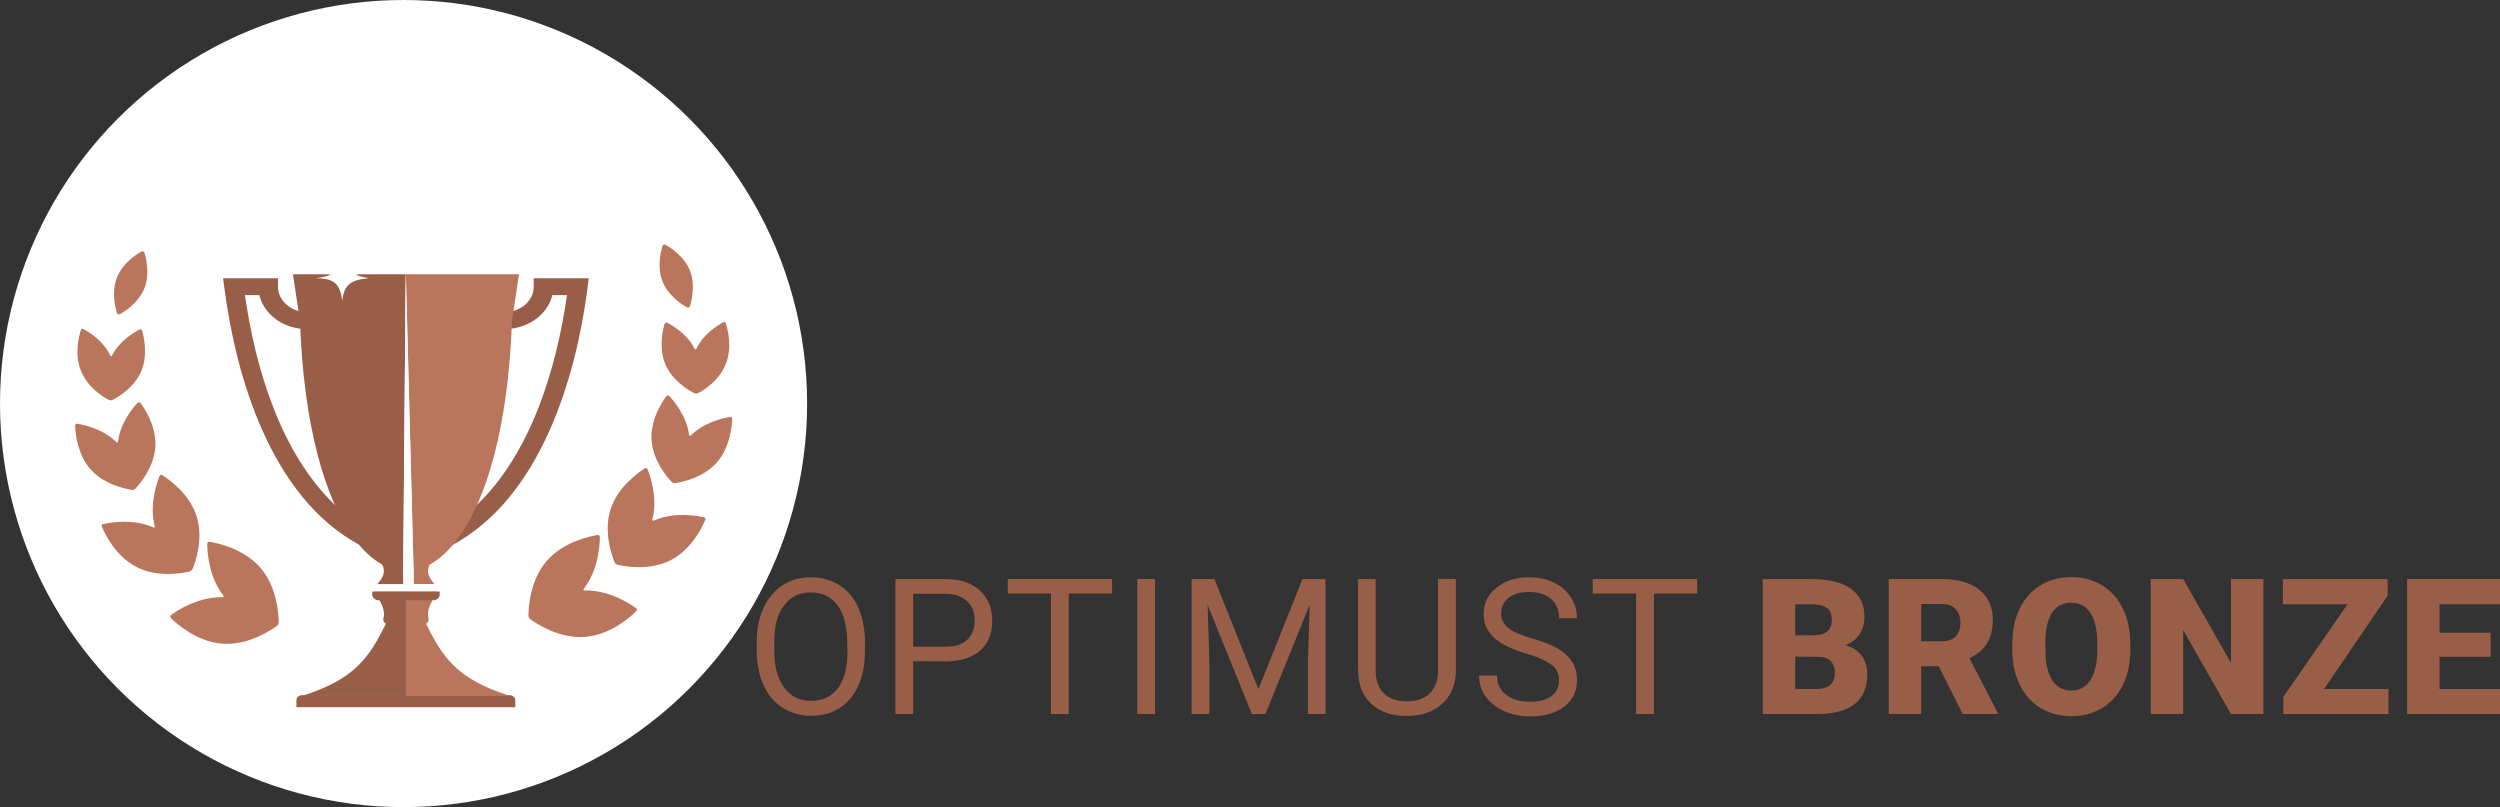 <?xml version="1.0" encoding="utf-8"?>
<!-- Generator: Adobe Illustrator 24.1.0, SVG Export Plug-In . SVG Version: 6.00 Build 0)  -->
<svg version="1.1" id="Calque_1" xmlns="http://www.w3.org/2000/svg" xmlns:xlink="http://www.w3.org/1999/xlink" x="0px" y="0px"
	 viewBox="0 0 1141.1 368.5" style="enable-background:new 0 0 1141.1 368.5;" xml:space="preserve">
<rect x="0" y="0" width="1141.1" height="368.5" fill="#333333" stroke="none"/>
<style type="text/css">
	.st0{fill:#FFFFFF;}
	.st1{fill:#BA755D;}
	.st2{fill:#995E48;}
	.st3{fill:#AC8A37;}
	.st4{fill-rule:evenodd;clip-rule:evenodd;fill:#FFFFFF;}
</style>
<g>
	<ellipse class="st0" cx="184.2" cy="184.2" rx="184.2" ry="184.2"/>
	<g>
		<path class="st1" d="M127.2,284.1c0-3.6-0.7-16-8.2-24.8c-7.6-8.9-19.7-11.4-23.3-12c-0.6-0.1-1.1,0.3-1.1,0.9
			c0,3.5,0.6,14.9,7.3,23.6c0.4,0.5,0.2,0.8-0.4,0.8c-11-0.2-20.6,6-23.4,8.1c-0.5,0.3-0.5,1-0.1,1.4c2.6,2.6,11.8,10.8,23.4,11.7
			c11.6,0.9,21.9-5.9,24.9-8C126.8,285.5,127.2,284.7,127.2,284.1"/>
		<path class="st1" d="M87.9,259.7c1.3-3.2,5.1-13.9,1.8-24.2c-3.3-10.2-12.6-16.7-15.6-18.6c-0.5-0.3-1.1-0.1-1.3,0.4
			c-1.2,3.1-4.7,13-2.2,22.8c0.2,0.6-0.1,0.8-0.7,0.6c-9.2-4.1-19.5-2.2-22.8-1.5c-0.6,0.1-0.9,0.7-0.6,1.2
			c1.3,3.2,6.2,13.5,15.8,18.4c9.6,4.9,20.7,2.9,24.1,2.1C87,260.8,87.6,260.2,87.9,259.7"/>
		<path class="st1" d="M61.8,223c2.2-2.3,8.5-9.8,9.1-19c0.6-9.3-4.8-17.4-6.7-20c-0.3-0.5-1-0.5-1.4-0.1c-2.1,2.2-7.9,9-8.9,17.6
			c-0.1,0.6-0.4,0.7-0.8,0.3c-6.1-6.1-14.9-7.9-17.8-8.4c-0.6-0.1-1,0.3-1,0.9c0.1,3.2,0.9,12.9,7,19.9c6.1,6.9,15.7,8.9,18.9,9.4
			C60.6,223.7,61.5,223.4,61.8,223"/>
		<path class="st1" d="M49.6,182.5c0.5,0.3,1.4,0.3,1.8,0c2.6-1.3,9.9-5.6,13.1-13.1c3.1-7.4,1.2-15.6,0.4-18.4
			c-0.1-0.6-0.8-0.8-1.2-0.6c-2.5,1.3-9.1,5.1-12.5,11.8c-0.2,0.5-0.6,0.5-0.9,0c-3.2-6.7-9.8-10.7-12.2-12
			c-0.5-0.3-1.1-0.1-1.2,0.5c-0.9,2.8-3,11,0,18.4C39.8,176.7,47,181.2,49.6,182.5"/>
		<path class="st1" d="M54.7,143.4c2.4-1.3,8.6-5.3,11.2-11.8c2.6-6.6,0.8-13.7,0-16.3c-0.2-0.5-0.8-0.8-1.3-0.5
			c-2.4,1.3-8.6,5.3-11.2,11.8c-2.6,6.5-0.8,13.7,0,16.3C53.6,143.4,54.2,143.7,54.7,143.4"/>
		<path class="st1" d="M241.2,281c0-3.6,0.7-16,8.2-24.8c7.6-8.9,19.7-11.4,23.3-12c0.6-0.1,1.1,0.3,1.1,0.9
			c0,3.5-0.6,14.9-7.3,23.6c-0.4,0.5-0.2,0.8,0.4,0.8c11-0.2,20.6,6,23.4,8.1c0.5,0.3,0.5,1,0.1,1.4c-2.6,2.6-11.8,10.8-23.4,11.7
			c-11.6,0.9-21.9-5.9-24.9-8C241.6,282.4,241.2,281.6,241.2,281"/>
		<path class="st1" d="M280.5,256.6c-1.3-3.2-5.1-13.9-1.8-24.2c3.3-10.2,12.6-16.7,15.6-18.6c0.5-0.3,1.1-0.1,1.3,0.4
			c1.2,3.1,4.7,13,2.2,22.8c-0.1,0.6,0.1,0.8,0.7,0.6c9.2-4.1,19.5-2.2,22.8-1.5c0.6,0.1,0.9,0.7,0.6,1.2
			c-1.3,3.2-6.2,13.5-15.8,18.4c-9.6,4.9-20.7,2.9-24.1,2.1C281.4,257.7,280.7,257.1,280.5,256.6"/>
		<path class="st1" d="M306.5,219.9c-2.2-2.3-8.5-9.8-9.1-19c-0.6-9.3,4.8-17.4,6.7-20c0.3-0.5,1-0.5,1.4-0.1c2.1,2.2,7.9,9,9,17.6
			c0.1,0.6,0.4,0.7,0.9,0.3c6.1-6.1,14.9-7.9,17.8-8.4c0.6-0.1,1,0.3,1,0.9c-0.1,3.2-0.9,12.9-7,19.9c-6.1,6.9-15.7,8.9-18.9,9.4
			C307.7,220.6,306.9,220.4,306.5,219.9"/>
		<path class="st1" d="M318.7,179.4c-0.5,0.3-1.4,0.3-1.9,0c-2.6-1.3-9.9-5.6-13.1-13.1c-3.1-7.4-1.2-15.6-0.4-18.4
			c0.1-0.6,0.8-0.8,1.2-0.6c2.5,1.3,9.1,5.1,12.5,11.8c0.2,0.5,0.6,0.5,0.9,0c3.2-6.7,9.8-10.7,12.2-12c0.5-0.3,1.1-0.1,1.2,0.5
			c0.9,2.8,3,11,0,18.4C328.5,173.6,321.3,178.1,318.7,179.4"/>
		<path class="st1" d="M313.6,140.3c-2.4-1.3-8.6-5.3-11.2-11.8c-2.6-6.6-0.8-13.7,0-16.3c0.2-0.5,0.8-0.8,1.3-0.5
			c2.4,1.3,8.6,5.3,11.2,11.8c2.6,6.5,0.8,13.7,0,16.3C314.7,140.3,314.1,140.6,313.6,140.3"/>
		<g>
			<path class="st2" d="M235.2,322.8v-3.2c0-1.3-1.2-2.3-2.7-2.3h-47.3v5.5"/>
			<path class="st2" d="M185.3,322.8v-5.5H138c-1.5,0-2.7,1-2.7,2.3v3.2"/>
			<path class="st2" d="M185.3,284h-8.8c-7.9,16-14.3,25.9-38.5,33.6h47.4V284z"/>
			<path class="st1" d="M185.3,284h8.8c7.9,16,14.3,25.9,38.5,33.6h-47.4V284z"/>
			<g>
				<path class="st2" d="M185.3,260.3c-3.7,0-7.4-1-11-3c2.2,4.3,0.1,6.9-2.9,10.3c-0.6,0.7-0.7,1.6-0.3,2.4c2.7,5.1,5,8.4,3.9,12.2
					c-0.2,0.7,0,1.4,0.5,2c0.5,0.6,1.3,0.9,2.1,0.9h0.8h6.9L185.3,260.3L185.3,260.3z"/>
				<path class="st1" d="M199.5,270c-1.1,2.2-2.2,4-3,5.7c-1,2.3-1.5,4.3-0.9,6.5c0.2,0.7,0,1.4-0.5,2c-0.5,0.6-1.3,0.9-2.1,0.9
					h-7.7v-24.8c3.7,0,7.4-1,11-3c-2.2,4.3-0.1,6.9,2.9,10.3C199.8,268.3,199.9,269.2,199.5,270"/>
				<path class="st0" d="M200.6,268.6c0-1.1-1.1-2-2.3-2H172c-1.2,0-2.1,0.8-2.1,1.9v1.6h30.7V268.6z"/>
				<path class="st2" d="M169.9,270v1.4c0,1.4,1.3,2.6,3,2.6h24.8c1.6,0,3-1.1,3-2.6V270H169.9z"/>
			</g>
			<g>
				<g>
					<path class="st2" d="M200.2,243.5c13.8-18.9,22.2-53.4,23.8-97.3l0.1-3.7l6.1,0c7.4,0,13.4-5.2,13.4-11.6V127h25.1l-0.5,4.3
						c-5.3,41-21.4,95.9-61.8,117.5l-16.5,8.8L200.2,243.5z M252.1,134.7c-1.9,8.1-9.7,14.4-19.3,15.4c-1.5,33-6.9,60.9-15.7,80.9
						c25.6-24.1,37-63.6,41.7-96.3L252.1,134.7L252.1,134.7z"/>
					<path class="st1" d="M185.3,125.2v127.1v4v4.3c3.8,0,7.5-1,11.2-3.1c4.4-2.5,8.7-6.5,12.7-12c12.9-17.6,22.8-50.7,24.5-99.2
						l3.2-21.1L185.3,125.2L185.3,125.2z"/>
				</g>
				<g>
					<path class="st2" d="M180.7,257.6l-16.5-8.8c-40.4-21.7-56.5-76.5-61.8-117.5l-0.6-4.3h25.1v3.9c0,6.4,6,11.6,13.4,11.6l6.1,0
						l0.1,3.7c1.6,43.9,10,78.4,23.8,97.3L180.7,257.6z M111.8,134.7c4.7,32.7,16,72.1,41.6,96.3c-8.8-20-14.2-47.9-15.7-80.9
						c-9.6-0.9-17.4-7.2-19.3-15.4H111.8z"/>
					<path class="st2" d="M185.3,125.2v127.1v4v4.3c-3.8,0-7.5-1-11.2-3.1c-4.4-2.5-8.7-6.5-12.7-12c-12.9-17.6-22.8-50.7-24.5-99.2
						l-3.2-21.1L185.3,125.2L185.3,125.2z"/>
				</g>
			</g>
		</g>
		<polygon class="st0" points="188.9,266.6 184,266.6 185.2,125.2 		"/>
		<path class="st3" d="M185.3,274"/>
		<path class="st4" d="M156.2,137.4c-0.9-7.6-3.4-10.4-12.1-10.4c8.1-1,11.4-3.2,12.1-10.4c1.2,7,4.2,9,12.1,10.4
			C160.3,127.7,157,129.8,156.2,137.4z"/>
	</g>
</g>
<g>
	<g>
		<path class="st2" d="M394.8,297.1c0,6-1,11.3-3,15.8s-4.9,7.9-8.6,10.3s-8.1,3.5-13,3.5c-4.9,0-9.1-1.2-12.9-3.6
			c-3.8-2.4-6.7-5.8-8.7-10.2s-3.1-9.5-3.2-15.3v-4.4c0-5.9,1-11.1,3.1-15.7c2.1-4.5,5-8,8.7-10.4s8.1-3.6,12.9-3.6
			c4.9,0,9.3,1.2,13,3.6c3.8,2.4,6.7,5.8,8.7,10.4s3,9.8,3,15.8V297.1z M386.7,293.1c0-7.3-1.5-12.9-4.4-16.8s-7-5.9-12.3-5.9
			c-5.1,0-9.2,2-12.1,5.9c-3,3.9-4.5,9.3-4.5,16.3v4.5c0,7.1,1.5,12.6,4.5,16.7s7.1,6.1,12.3,6.1c5.2,0,9.3-1.9,12.2-5.7
			c2.9-3.8,4.4-9.3,4.4-16.4L386.7,293.1L386.7,293.1z"/>
		<path class="st2" d="M416.8,301.8v24.1h-8.1v-61.6h22.7c6.7,0,12,1.7,15.8,5.2s5.7,8,5.7,13.7c0,6-1.9,10.6-5.6,13.8
			c-3.7,3.2-9.1,4.9-16,4.9L416.8,301.8L416.8,301.8z M416.8,295.2h14.6c4.4,0,7.7-1,10-3.1s3.5-5,3.5-8.9c0-3.7-1.1-6.6-3.5-8.8
			s-5.5-3.3-9.5-3.4h-15.1L416.8,295.2L416.8,295.2z"/>
		<path class="st2" d="M507.6,270.9h-19.8v55h-8.1v-55H460v-6.6h47.6L507.6,270.9L507.6,270.9z"/>
		<path class="st2" d="M527.2,325.9h-8.1v-61.6h8.1V325.9z"/>
		<path class="st2" d="M554.3,264.3l20.1,50.3l20.1-50.3h10.5v61.6H597v-24l0.8-25.9l-20.2,49.9h-6.2l-20.2-49.8l0.8,25.8v24h-8.1
			v-61.6L554.3,264.3L554.3,264.3z"/>
		<path class="st2" d="M664.5,264.3v41.9c0,5.8-1.8,10.6-5.5,14.3s-8.5,5.8-14.7,6.2l-2.2,0.1c-6.7,0-12.1-1.8-16.1-5.5
			c-4-3.6-6-8.6-6.1-15v-42h8V306c0,4.5,1.2,7.9,3.7,10.4c2.5,2.5,6,3.7,10.5,3.7c4.6,0,8.1-1.2,10.6-3.7c2.4-2.5,3.7-5.9,3.7-10.4
			v-41.8L664.5,264.3L664.5,264.3z"/>
		<path class="st2" d="M697.2,298.5c-7-2-12-4.5-15.2-7.4c-3.2-2.9-4.8-6.5-4.8-10.8c0-4.9,1.9-8.9,5.8-12c3.9-3.2,8.9-4.8,15.1-4.8
			c4.2,0,8,0.8,11.3,2.5c3.3,1.6,5.9,3.9,7.7,6.8c1.8,2.9,2.7,6,2.7,9.4h-8.2c0-3.8-1.2-6.7-3.6-8.8c-2.4-2.1-5.7-3.2-10-3.2
			c-4,0-7.1,0.9-9.4,2.6c-2.2,1.8-3.4,4.2-3.4,7.4c0,2.5,1.1,4.6,3.2,6.4c2.1,1.8,5.8,3.3,10.9,4.8s9.1,3,12,4.8
			c2.9,1.7,5,3.8,6.4,6.1c1.4,2.3,2.1,5,2.1,8.2c0,5-2,9-5.8,12c-3.9,3-9.1,4.5-15.6,4.5c-4.2,0-8.2-0.8-11.8-2.4s-6.5-3.9-8.5-6.7
			c-2-2.8-3-6-3-9.6h8.2c0,3.7,1.4,6.7,4.1,8.8c2.8,2.2,6.4,3.2,11,3.2c4.3,0,7.6-0.9,9.8-2.6c2.3-1.8,3.4-4.1,3.4-7.1
			c0-3-1.1-5.4-3.2-7S702.8,300.1,697.2,298.5z"/>
		<path class="st2" d="M774.7,270.9h-19.8v55h-8.1v-55h-19.8v-6.6h47.6L774.7,270.9L774.7,270.9z"/>
	</g>
	<g>
		<path class="st2" d="M804.6,325.9v-61.6h22.1c7.9,0,14,1.5,18.1,4.4c4.1,2.9,6.2,7.1,6.2,12.6c0,3.2-0.7,5.9-2.2,8.2
			c-1.5,2.3-3.6,3.9-6.5,5c3.2,0.9,5.7,2.4,7.4,4.7c1.7,2.3,2.6,5.1,2.6,8.5c0,6-1.9,10.6-5.7,13.6c-3.8,3-9.5,4.6-17,4.6
			L804.6,325.9L804.6,325.9z M819.4,290h7.7c3.3,0,5.6-0.6,6.9-1.8c1.4-1.2,2.1-2.9,2.1-5.1c0-2.6-0.7-4.5-2.2-5.6
			c-1.5-1.1-3.9-1.7-7.2-1.7h-7.3L819.4,290L819.4,290z M819.4,299.7v14.8h9.7c2.7,0,4.7-0.6,6.2-1.8c1.4-1.2,2.2-3,2.2-5.2
			c0-5.1-2.5-7.7-7.7-7.7L819.4,299.7L819.4,299.7z"/>
		<path class="st2" d="M884.9,304.1h-8v21.8h-14.8v-61.6h24.2c7.3,0,13,1.6,17.1,4.9c4.1,3.2,6.2,7.8,6.2,13.7
			c0,4.3-0.9,7.8-2.6,10.7c-1.7,2.8-4.4,5.1-8.1,6.8l12.9,24.9v0.6h-15.9L884.9,304.1z M876.9,292.7h9.4c2.8,0,4.9-0.7,6.4-2.2
			c1.4-1.5,2.1-3.5,2.1-6.2s-0.7-4.7-2.2-6.3c-1.4-1.5-3.5-2.3-6.3-2.3h-9.4L876.9,292.7L876.9,292.7z"/>
		<path class="st2" d="M972.4,296.4c0,6-1.1,11.3-3.3,16c-2.2,4.6-5.4,8.2-9.5,10.7c-4.1,2.5-8.8,3.8-14,3.8s-9.9-1.2-14-3.6
			c-4.1-2.4-7.2-5.9-9.5-10.4c-2.3-4.5-3.5-9.6-3.6-15.5v-3.5c0-6,1.1-11.4,3.3-16c2.2-4.6,5.4-8.2,9.5-10.7
			c4.1-2.5,8.8-3.8,14.1-3.8c5.2,0,9.8,1.2,14,3.7c4.1,2.5,7.2,6,9.5,10.6c2.3,4.6,3.4,9.8,3.4,15.8L972.4,296.4L972.4,296.4z
			 M957.3,293.8c0-6.1-1-10.8-3.1-13.9c-2-3.2-5-4.8-8.8-4.8c-7.4,0-11.4,5.6-11.8,16.8l0,4.5c0,6,1,10.7,3,13.9
			c2,3.2,5,4.9,8.9,4.9c3.7,0,6.6-1.6,8.7-4.8c2-3.2,3.1-7.8,3.1-13.8L957.3,293.8L957.3,293.8z"/>
		<path class="st2" d="M1033.1,325.9h-14.8l-21.8-38.3v38.3h-14.8v-61.6h14.8l21.8,38.3v-38.3h14.8L1033.1,325.9L1033.1,325.9z"/>
		<path class="st2" d="M1060.8,314.5h29.4v11.4h-48v-7.8l29.3-42.3h-29.5v-11.5h47.8v7.6L1060.8,314.5z"/>
		<path class="st2" d="M1136.8,299.8h-23.3v14.7h27.6v11.4h-42.4v-61.6h42.5v11.5h-27.7v13h23.3L1136.8,299.8L1136.8,299.8z"/>
	</g>
</g>
<polygon class="st0" points="184,264 188.9,264 185.2,122.6 "/>
<g>
	<path class="st0" d="M156.2,134.8c-0.9-7.6-3.4-10.4-12.1-10.4c8.1-1,11.4-3.2,12.1-10.4c1.2,7,4.2,9,12.1,10.4
		C160.3,125.1,157,127.2,156.2,134.8"/>
</g>
</svg>
